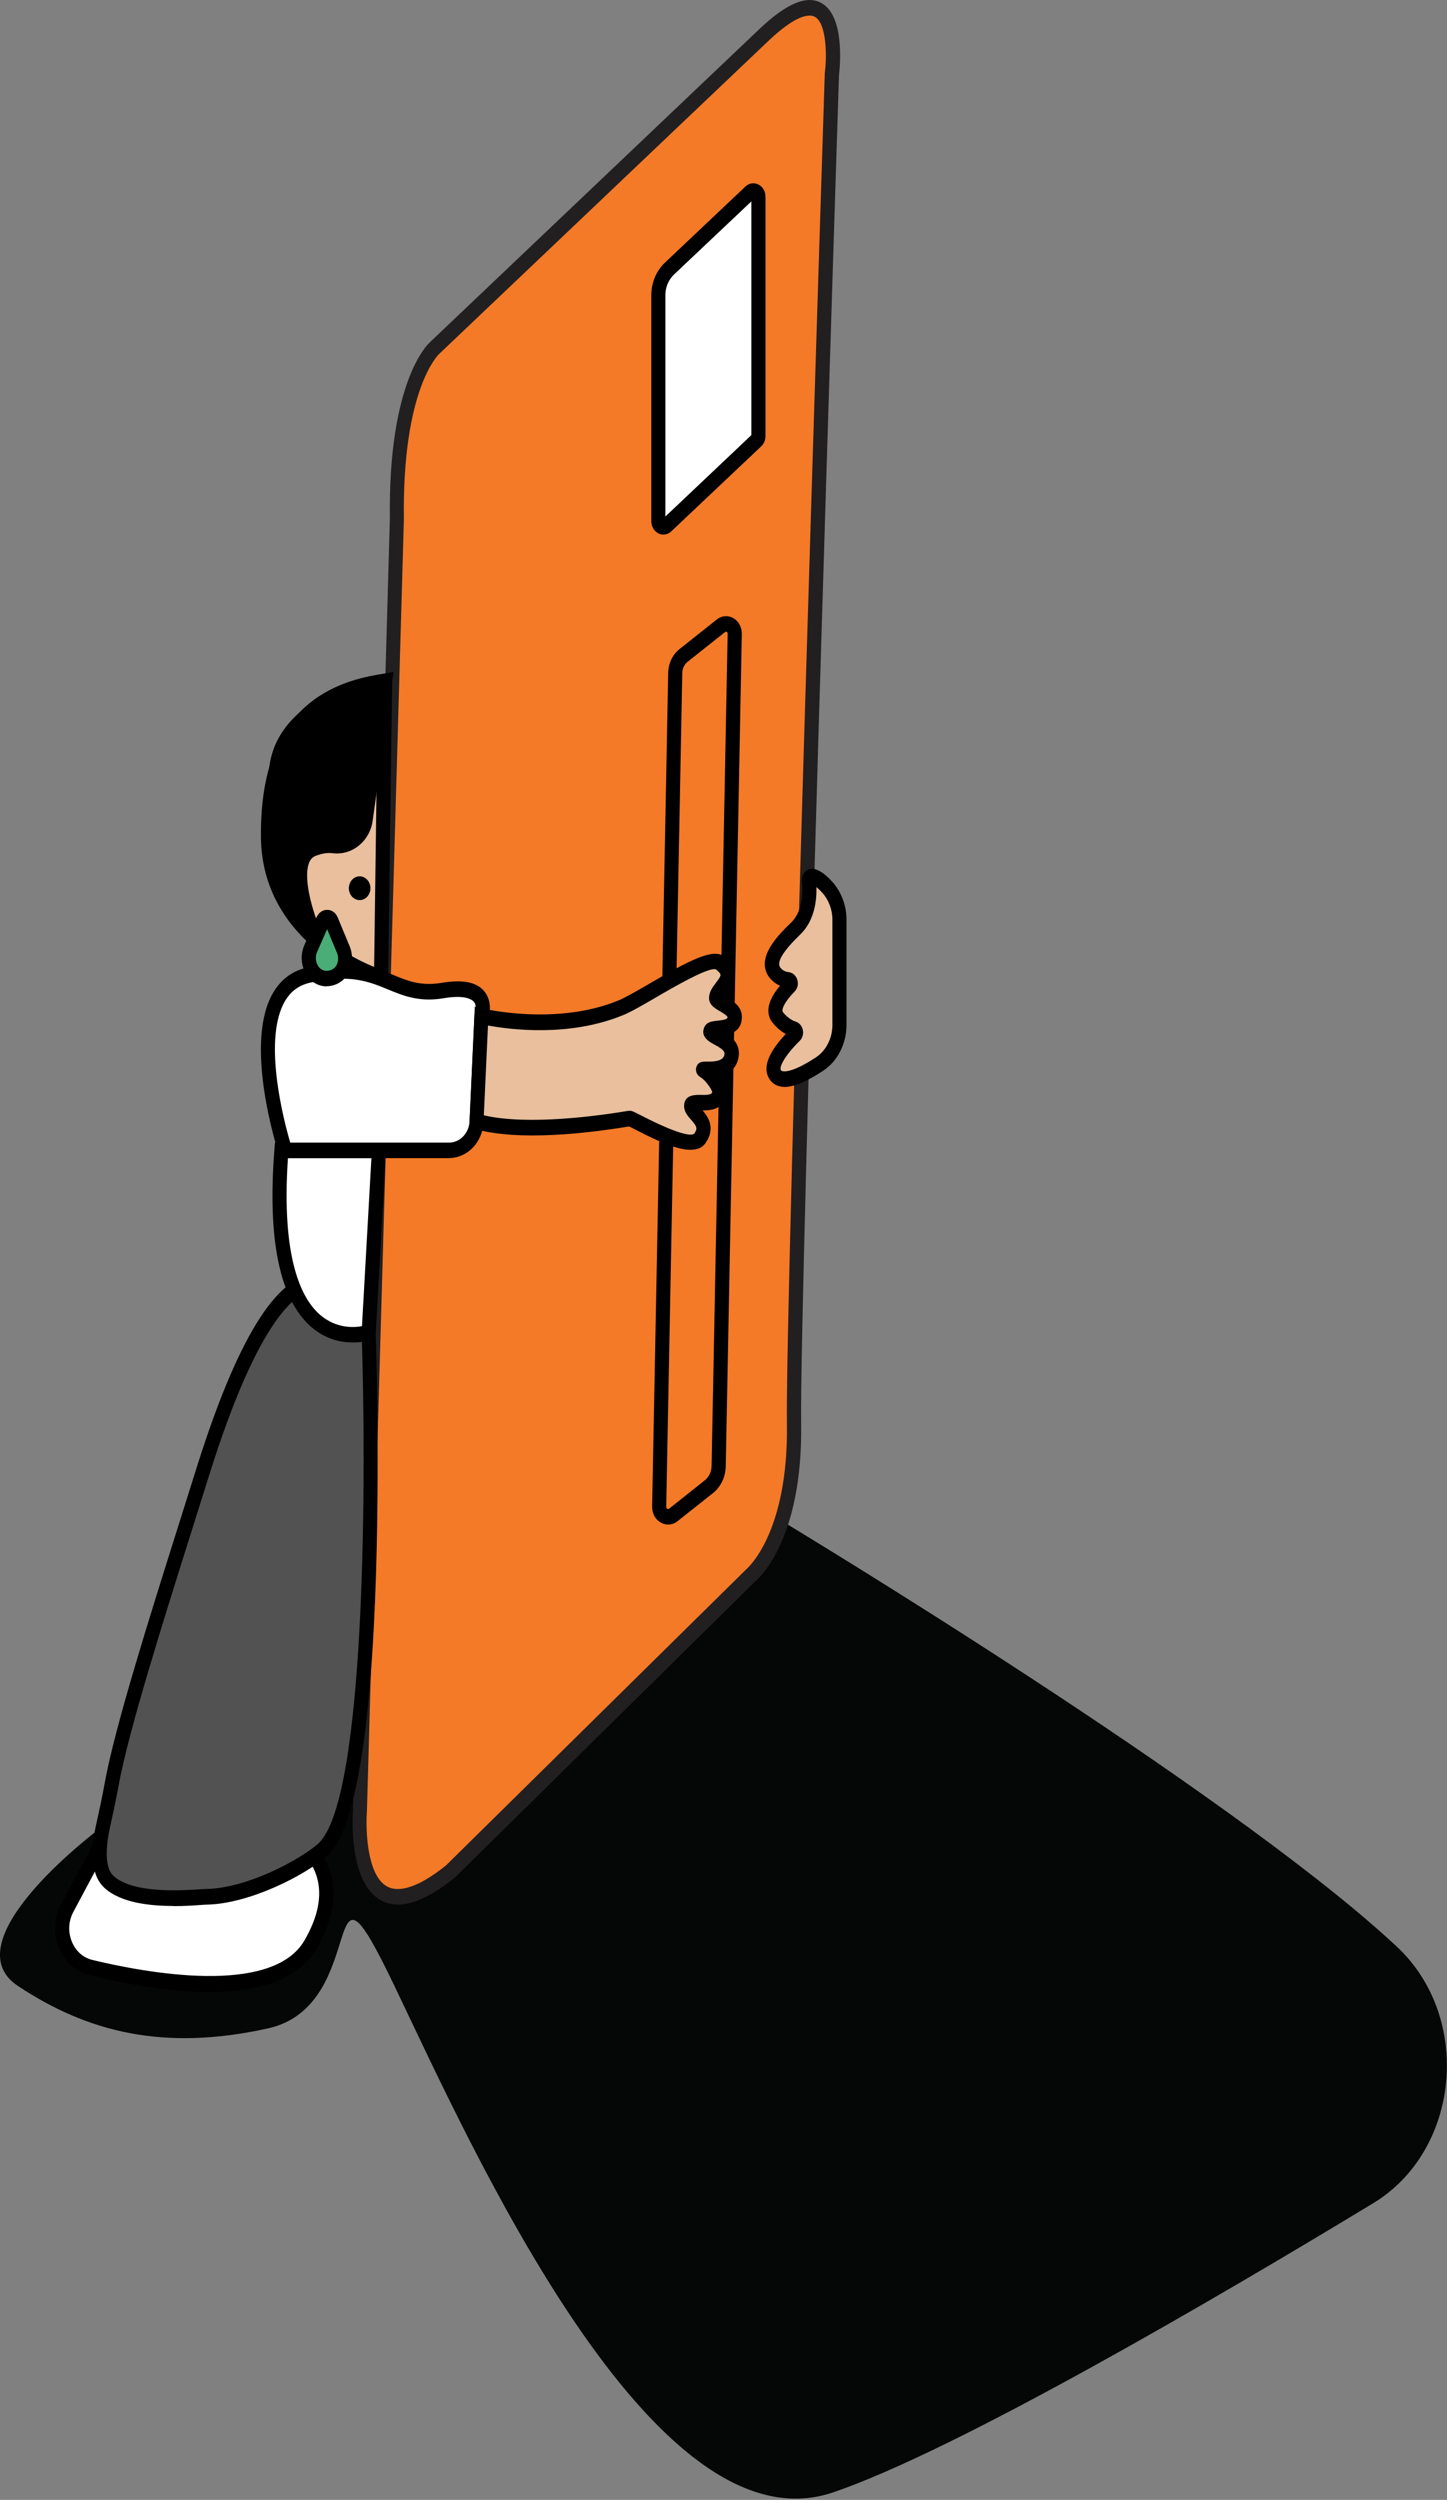 <svg width="367" height="634" viewBox="0 0 367 634" fill="none" xmlns="http://www.w3.org/2000/svg">
<rect x="0" y="0" width="367" height="634" fill="#808080" stroke="none"/>
<g clip-path="url(#clip0_629_13120)">
<path d="M26.139 463.099C26.139 463.099 -13.081 491.986 4.555 503.671C22.19 515.356 41.487 520.282 67.949 514.43C94.411 508.578 80.563 463.04 99.968 503.494C119.372 543.947 165.416 647.673 211.265 632.106C242.729 621.426 309.465 582.293 348.273 558.765C370.411 545.347 373.52 511.612 354.223 493.641C351.043 490.686 347.505 487.572 343.556 484.282C293.277 442.449 192.557 382.271 192.557 382.271L26.139 463.099Z" fill="#050606"/>
<path d="M100.684 131.726L91.321 459.375C91.321 459.375 88.605 495.316 114.245 474.646L190.379 399.572C190.379 399.572 201.904 390.567 201.421 360.931C200.939 331.295 211.016 18.956 211.016 18.956C211.016 18.956 214.858 -11.211 193.738 8.907L110.207 88.317C110.207 88.317 100.184 96.947 100.684 131.746V131.726Z" fill="#F47A28"/>
<path d="M100.899 483.02C99.184 483.02 97.611 482.587 96.218 481.72C88.284 476.814 89.464 459.927 89.517 459.217L98.88 131.706C98.398 96.376 108.654 87.134 109.1 86.74L192.56 7.409C199.546 0.769 204.745 -1.379 208.498 0.867C214.358 4.375 213.018 17.202 212.786 19.133C212.554 26.148 202.726 331.846 203.191 360.911C203.655 390.172 192.72 400.103 191.488 401.128L115.407 476.143C109.708 480.754 104.848 483.04 100.881 483.04L100.899 483.02ZM205.317 3.961C203.513 3.961 200.314 5.222 194.882 10.384L111.352 89.794C111.209 89.932 101.971 98.661 102.436 131.686V131.785L93.055 459.454C92.734 463.73 93.002 475.257 97.933 478.291C101.149 480.281 106.42 478.488 113.138 473.07L189.29 397.975C189.379 397.896 200.028 389.01 199.582 360.97C199.099 331.61 209.087 22.01 209.177 18.877V18.68C209.784 14.05 209.623 6.05 206.747 4.316C206.407 4.118 205.943 3.941 205.281 3.941L205.317 3.961Z" fill="#221F20"/>
<path d="M191.929 111.705L169.13 133.262C168.291 134.07 166.986 133.4 166.986 132.179V74.897C166.986 72.296 168.023 69.833 169.809 68.138L190.25 48.808C191.09 48 192.394 48.67 192.394 49.892V110.602C192.394 111.016 192.233 111.41 191.947 111.686L191.929 111.705Z" fill="white"/>
<path d="M168.293 135.587C167.846 135.587 167.417 135.489 166.988 135.272C165.88 134.7 165.184 133.518 165.184 132.178V74.897C165.184 71.724 166.434 68.709 168.614 66.641L189.055 47.31C189.984 46.423 191.252 46.246 192.36 46.798C193.468 47.369 194.147 48.552 194.147 49.892V110.602C194.147 111.606 193.754 112.533 193.075 113.183L170.276 134.74C169.704 135.291 168.989 135.567 168.275 135.567L168.293 135.587ZM190.591 51.054L170.955 69.616C169.561 70.936 168.757 72.847 168.757 74.877V130.996L190.573 110.345V51.034L190.591 51.054Z" fill="black"/>
<path d="M169.455 386.645C168.812 386.645 168.169 386.468 167.562 386.133C166.186 385.344 165.364 383.788 165.4 382.073L169.473 170.583C169.527 168.239 170.581 166.032 172.296 164.652L181.802 157.105C183.035 156.12 184.643 156.002 186.001 156.77C187.359 157.559 188.163 159.076 188.145 160.77L184.071 371.886C184.018 374.546 182.82 377.088 180.855 378.645L171.832 385.798C171.117 386.369 170.295 386.645 169.473 386.645H169.455ZM184.143 160.199C184.143 160.199 183.982 160.219 183.892 160.298L174.387 167.844C173.565 168.495 173.065 169.539 173.047 170.662L168.973 382.152C168.973 382.428 169.116 382.566 169.223 382.645C169.348 382.724 169.527 382.763 169.724 382.606L178.747 375.433C179.801 374.605 180.444 373.246 180.48 371.807L184.554 160.692C184.554 160.455 184.429 160.337 184.321 160.258C184.268 160.219 184.196 160.199 184.125 160.199H184.143Z" fill="black"/>
<path d="M27.874 463.63H71.579C71.579 463.63 90.893 472.221 78.743 493.167C70.203 507.887 40.132 503.118 22.997 498.961C16.886 497.483 13.884 489.837 17.064 483.887L27.874 463.63Z" fill="white"/>
<path d="M53.156 505.207C45.259 505.207 35.253 503.966 22.62 500.912C19.154 500.065 16.349 497.523 14.92 493.936C13.49 490.33 13.705 486.311 15.527 482.902L26.855 461.66H71.935L72.257 461.798C72.614 461.956 81.19 465.857 83.817 474.902C85.514 480.734 84.317 487.237 80.261 494.232C77.027 499.808 69.648 505.188 53.174 505.188L53.156 505.207ZM28.892 465.601L18.6 484.892C17.367 487.197 17.224 489.897 18.189 492.34C19.154 494.764 21.03 496.478 23.371 497.05C36.807 500.301 68.969 506.331 77.224 492.104C80.672 486.153 81.744 480.774 80.386 476.104C78.51 469.641 72.578 466.31 71.184 465.601H28.874H28.892Z" fill="black"/>
<path d="M93.5 337.935C93.5 337.935 76.919 291.747 51.279 373.738C42.828 400.793 31.303 436.005 28.337 452.458C27.694 456.025 26.926 459.572 26.14 463.118C25.246 467.099 24.281 474.173 27.587 477.247C33.822 483.059 49.51 481.109 52.351 481.05C63.018 480.872 76.597 473.719 81.743 469.187C97.699 455.138 93.5 337.935 93.5 337.935Z" fill="#515251"/>
<path d="M43.987 483.375C37.984 483.375 30.569 482.587 26.441 478.745C22.582 475.158 23.207 468.006 24.404 462.626C25.155 459.277 25.941 455.671 26.584 452.065C29.122 438.055 37.787 410.547 45.452 386.271C46.882 381.739 48.276 377.325 49.598 373.088C60.05 339.63 70.145 323.255 80.419 322.999C89.871 322.861 94.946 336.615 95.16 337.206L95.267 337.521V337.856C95.285 338.152 96.321 367.591 95.392 398.369C94.124 440.183 89.907 464.538 82.867 470.745C77.292 475.651 63.231 482.843 52.403 483.04C52.046 483.04 51.492 483.08 50.759 483.139C49.062 483.257 46.667 483.415 43.987 483.415V483.375ZM80.652 326.94C80.652 326.94 80.544 326.94 80.491 326.94C75.72 327.058 65.786 333.383 52.975 374.369C51.653 378.606 50.259 383.039 48.829 387.552C41.218 411.69 32.588 439.079 30.086 452.813C29.425 456.498 28.621 460.144 27.871 463.552C27.245 466.37 26.066 473.227 28.746 475.71C33.624 480.262 45.917 479.454 50.545 479.159C51.331 479.099 51.956 479.06 52.331 479.06C62.73 478.883 76.078 471.631 80.634 467.631C93.087 456.656 92.873 370.96 91.729 338.349C91.015 336.536 86.905 326.92 80.652 326.92V326.94Z" fill="black"/>
<path d="M93.504 337.934C93.504 337.934 67.024 347.077 71.366 291.746H96.094L93.504 337.934Z" fill="white"/>
<path d="M89.466 340.476C86.5 340.476 82.515 339.688 78.817 336.417C70.919 329.422 67.81 314.328 69.597 291.569L69.74 289.776H98.007L95.219 339.412L94.04 339.826C93.879 339.885 92.075 340.476 89.466 340.476ZM73.028 293.717C71.312 318.998 76.405 329.225 81.05 333.343C85.142 336.969 89.698 336.713 91.806 336.338L94.201 293.717H73.028Z" fill="black"/>
<path d="M72.33 291.747C72.33 291.747 59.287 251.648 78.262 247.294C97.238 242.939 99.203 253.402 112.246 251.215C125.29 249.028 122.127 257.757 122.127 257.757L120.894 284.417C120.698 288.516 117.625 291.747 113.89 291.747H72.33Z" fill="white"/>
<path d="M113.888 293.718H71.078L70.649 292.417C70.291 291.333 62.108 265.796 68.79 252.653C70.774 248.752 73.829 246.308 77.903 245.363C89.034 242.801 94.698 245.165 99.683 247.234C103.436 248.791 106.688 250.131 111.976 249.264C117.569 248.318 121.214 249.126 123.072 251.727C124.609 253.855 124.359 256.614 123.894 258.131L122.661 284.496C122.429 289.659 118.57 293.698 113.87 293.698L113.888 293.718ZM73.615 289.777H113.888C116.676 289.777 118.963 287.373 119.106 284.319L120.356 257.323L120.463 257.028C120.463 257.028 121.053 255.254 120.267 254.171C119.82 253.56 118.159 252.22 112.512 253.166C106.312 254.21 102.292 252.535 98.415 250.939C93.644 248.968 88.713 246.919 78.618 249.225C75.562 249.934 73.382 251.668 71.899 254.584C66.807 264.614 72.06 284.516 73.615 289.777Z" fill="black"/>
<path d="M180.28 261.402C179.548 263.096 186.355 263.569 185.516 267.904C184.587 272.752 176.993 270.525 178.547 271.451C180.245 272.476 183.104 276.042 182.282 277.895C180.852 281.146 175.367 278.486 175.313 280.456C175.242 282.486 180.459 284.417 177.511 288.693C174.849 292.535 160.358 283.55 159.679 283.668C151.299 285.087 132.288 287.688 120.889 284.417L122.122 257.737C122.122 257.737 141.168 262.407 157.607 255.55C163.521 253.086 179.423 241.756 182.657 244.239C187.535 247.963 181.674 250.584 181.674 253.106C181.674 254.466 186.355 255.293 186.355 257.934C186.355 261.756 180.781 260.239 180.28 261.402Z" fill="#E9BF9D"/>
<path d="M175.136 291.609C171.544 291.609 166.398 289.185 161.27 286.545C160.627 286.21 159.93 285.855 159.537 285.678C149.585 287.333 131.682 289.54 120.425 286.309L119.014 285.895L120.425 255.293L122.498 255.786C122.677 255.825 141.241 260.239 156.964 253.678C158.769 252.929 161.699 251.215 164.826 249.402C174.635 243.687 180.8 240.377 183.676 242.584C185.285 243.806 186.16 245.146 186.357 246.663C186.625 248.83 185.32 250.525 184.391 251.747C184.195 252.003 183.944 252.318 183.766 252.614C183.944 252.732 184.141 252.83 184.302 252.929C185.838 253.816 188.161 255.175 188.161 257.914C188.161 260.811 186.303 261.934 184.588 262.407C186.231 263.53 187.857 265.303 187.286 268.298C186.714 271.234 184.606 272.397 182.622 272.87C183.891 274.643 184.748 276.85 183.909 278.762C182.729 281.461 180.067 281.619 178.209 281.619C179.549 283.195 181.586 286.052 178.959 289.875C178.12 291.097 176.797 291.589 175.171 291.589L175.136 291.609ZM159.716 281.698C160.27 281.698 160.86 281.993 162.771 282.978C173.456 288.456 175.636 287.944 176.083 287.491C176.994 286.171 176.762 285.678 175.279 283.983C174.421 283.018 173.456 281.914 173.51 280.377C173.581 277.579 176.386 277.658 177.709 277.678C179.156 277.717 180.371 277.678 180.639 277.047C180.639 276.397 178.959 273.954 177.655 273.185C176.279 272.358 176.512 271.018 176.583 270.762C176.958 269.185 178.352 269.225 179.192 269.225C181.282 269.284 183.426 269.087 183.73 267.491C183.891 266.643 183.337 266.072 181.211 264.929C180.031 264.298 177.566 262.978 178.62 260.555C179.227 259.136 180.639 258.998 182.015 258.86C184.338 258.623 184.516 258.328 184.516 257.934C184.409 257.52 183.105 256.771 182.551 256.436C181.282 255.687 179.835 254.86 179.835 253.106C179.835 251.55 180.764 250.328 181.586 249.244C182.068 248.614 182.801 247.648 182.747 247.214C182.747 247.136 182.64 246.663 181.586 245.855C179.835 245.126 170.776 250.387 166.452 252.909C163.093 254.86 160.198 256.554 158.197 257.382C144.457 263.116 129.234 261.087 123.766 260.082L122.712 282.86C134.04 285.481 151.961 282.959 159.377 281.717C159.484 281.717 159.591 281.698 159.68 281.698H159.716Z" fill="black"/>
<path d="M206.229 222.288C205.658 222.111 205.104 222.623 205.175 223.273C205.443 225.776 205.64 231.786 201.816 235.49C196.885 240.239 194.437 243.983 196.581 246.683C197.546 247.904 198.796 248.357 199.851 248.495C200.547 248.574 200.851 249.5 200.333 250.032C198.26 252.141 195.402 255.747 197.278 258.032C198.743 259.826 200.244 260.633 201.334 260.988C201.941 261.185 202.138 262.032 201.655 262.505C199.386 264.732 195.116 269.461 196.456 272.239C198.028 275.471 203.639 272.634 207.873 269.836C211.036 267.747 212.912 263.964 212.912 259.904V233.224C212.912 230.131 211.786 227.155 209.803 224.968C208.409 223.411 207.284 222.603 206.212 222.288H206.229Z" fill="#E9BF9D"/>
<path d="M198.957 275.648C198.421 275.648 197.903 275.569 197.456 275.431C196.313 275.077 195.419 274.289 194.865 273.165C193.543 270.426 195.026 266.742 199.296 262.229C198.26 261.658 197.081 260.771 195.937 259.352C194.794 257.934 193.65 254.939 197.831 249.993C196.831 249.559 195.937 248.889 195.223 248.003C191.274 243.037 197.599 236.948 200.619 234.012C203.817 230.938 203.62 225.657 203.388 223.529C203.281 222.584 203.603 221.638 204.264 221.027C204.925 220.396 205.836 220.18 206.676 220.416C208.087 220.83 209.445 221.815 211.071 223.608C213.376 226.15 214.698 229.677 214.698 233.244V259.924C214.698 264.692 212.429 269.146 208.784 271.55C204.585 274.308 201.351 275.668 198.957 275.668V275.648ZM207.069 224.948C207.158 228.239 206.64 233.46 202.977 236.988C198.564 241.244 196.866 244.081 197.921 245.402C198.439 246.071 199.136 246.446 200.029 246.544C201.047 246.663 201.905 247.431 202.227 248.495C202.548 249.559 202.28 250.702 201.53 251.471C198.939 254.111 198.099 256.101 198.582 256.712C199.797 258.21 201.012 258.84 201.816 259.096C202.727 259.392 203.424 260.2 203.62 261.224C203.835 262.229 203.513 263.293 202.816 263.983C198.546 268.2 197.724 270.742 198.01 271.313C198.081 271.471 198.171 271.569 198.403 271.648C198.921 271.806 201.065 272.022 206.944 268.16C209.517 266.466 211.125 263.313 211.125 259.924V233.244C211.125 230.702 210.178 228.199 208.534 226.387C207.998 225.795 207.498 225.322 207.069 224.968V224.948Z" fill="black"/>
<path d="M96.642 247.964C96.642 247.964 68.197 239.294 67.964 212.239C67.714 183.963 81.115 175.037 97.66 172.79L96.642 247.944V247.964Z" fill="#E9BF9D"/>
<path d="M98.394 250.545L96.161 249.875C95.857 249.776 66.429 240.475 66.179 212.278C65.965 187.273 76.185 173.736 97.447 170.859L99.484 170.583L98.412 250.545H98.394ZM95.839 175.076C77.865 178.248 69.556 190.091 69.753 212.219C69.842 222.722 74.416 231.589 83.332 238.564C87.799 242.052 92.284 244.18 94.892 245.224L95.839 175.056V175.076Z" fill="black"/>
<path d="M78.939 236.573C79.725 237.421 81.154 239.884 80.636 238.8C77.259 231.903 73.078 217.637 79.457 215.214C81.458 214.465 83.12 214.268 84.496 214.445C88.462 214.938 92.161 212.199 92.768 207.844L97.664 172.809C97.664 172.809 72.203 177.341 70.094 194.799C68.182 210.622 65.395 221.953 78.939 236.573Z" fill="black"/>
<path d="M80.745 241.066C79.816 241.066 79.173 240.081 78.869 239.648C78.566 239.175 77.976 238.308 77.672 237.973C64.539 223.825 65.987 212.514 67.845 198.189C68.006 196.987 68.149 195.765 68.309 194.524C70.579 175.844 96.272 171.056 97.362 170.859L99.792 170.425L94.521 208.12C93.789 213.381 89.286 217.027 84.283 216.376C83.05 216.219 81.621 216.455 80.031 217.066C79.227 217.381 78.691 217.972 78.333 218.958C76.779 223.371 79.655 232.672 82.193 237.854C83.086 239.667 81.835 240.613 81.692 240.731C81.353 240.968 81.031 241.066 80.745 241.066ZM95.486 175.312C89.304 176.928 73.384 182.307 71.847 195.056C71.686 196.317 71.543 197.539 71.383 198.76C69.918 210.169 68.792 218.938 75.224 228.889C74.259 224.731 73.938 220.554 74.992 217.539C75.725 215.49 77.047 214.031 78.851 213.361C80.96 212.554 82.907 212.278 84.676 212.494C87.839 212.889 90.537 210.76 90.983 207.549L95.486 175.332V175.312Z" fill="black"/>
<path d="M91.216 228.279C92.726 228.279 93.95 226.929 93.95 225.264C93.95 223.599 92.726 222.249 91.216 222.249C89.706 222.249 88.482 223.599 88.482 225.264C88.482 226.929 89.706 228.279 91.216 228.279Z" fill="black"/>
<path d="M86.134 238.573L84.026 233.489C83.615 232.503 82.364 232.503 81.936 233.469L79.756 238.435L78.809 240.582C77.433 243.715 79.077 247.656 82.186 248.129C82.4 248.169 82.632 248.188 82.865 248.188C83.776 248.188 84.633 247.913 85.384 247.44C87.421 246.119 88.046 243.183 87.064 240.819L86.134 238.592V238.573Z" fill="#4AAC76"/>
<path d="M82.866 250.159C82.544 250.159 82.241 250.139 81.937 250.08C79.989 249.784 78.292 248.484 77.327 246.494C76.309 244.385 76.255 241.863 77.184 239.715L80.311 232.582C80.811 231.459 81.83 230.75 82.955 230.75H82.991C84.135 230.75 85.153 231.479 85.635 232.641L88.673 239.952C90.067 243.301 89.013 247.321 86.261 249.095C85.225 249.765 84.045 250.119 82.848 250.119L82.866 250.159ZM82.955 235.656L80.418 241.449C79.972 242.454 80.007 243.656 80.49 244.641C80.74 245.154 81.312 246.021 82.437 246.178C83.188 246.296 83.885 246.119 84.492 245.725C85.671 244.957 86.1 243.163 85.457 241.626L82.973 235.656H82.955Z" fill="black"/>
</g>
<defs>
<clipPath id="clip0_629_13120">
<rect width="367" height="633.702" fill="white"/>
</clipPath>
</defs>
</svg>
